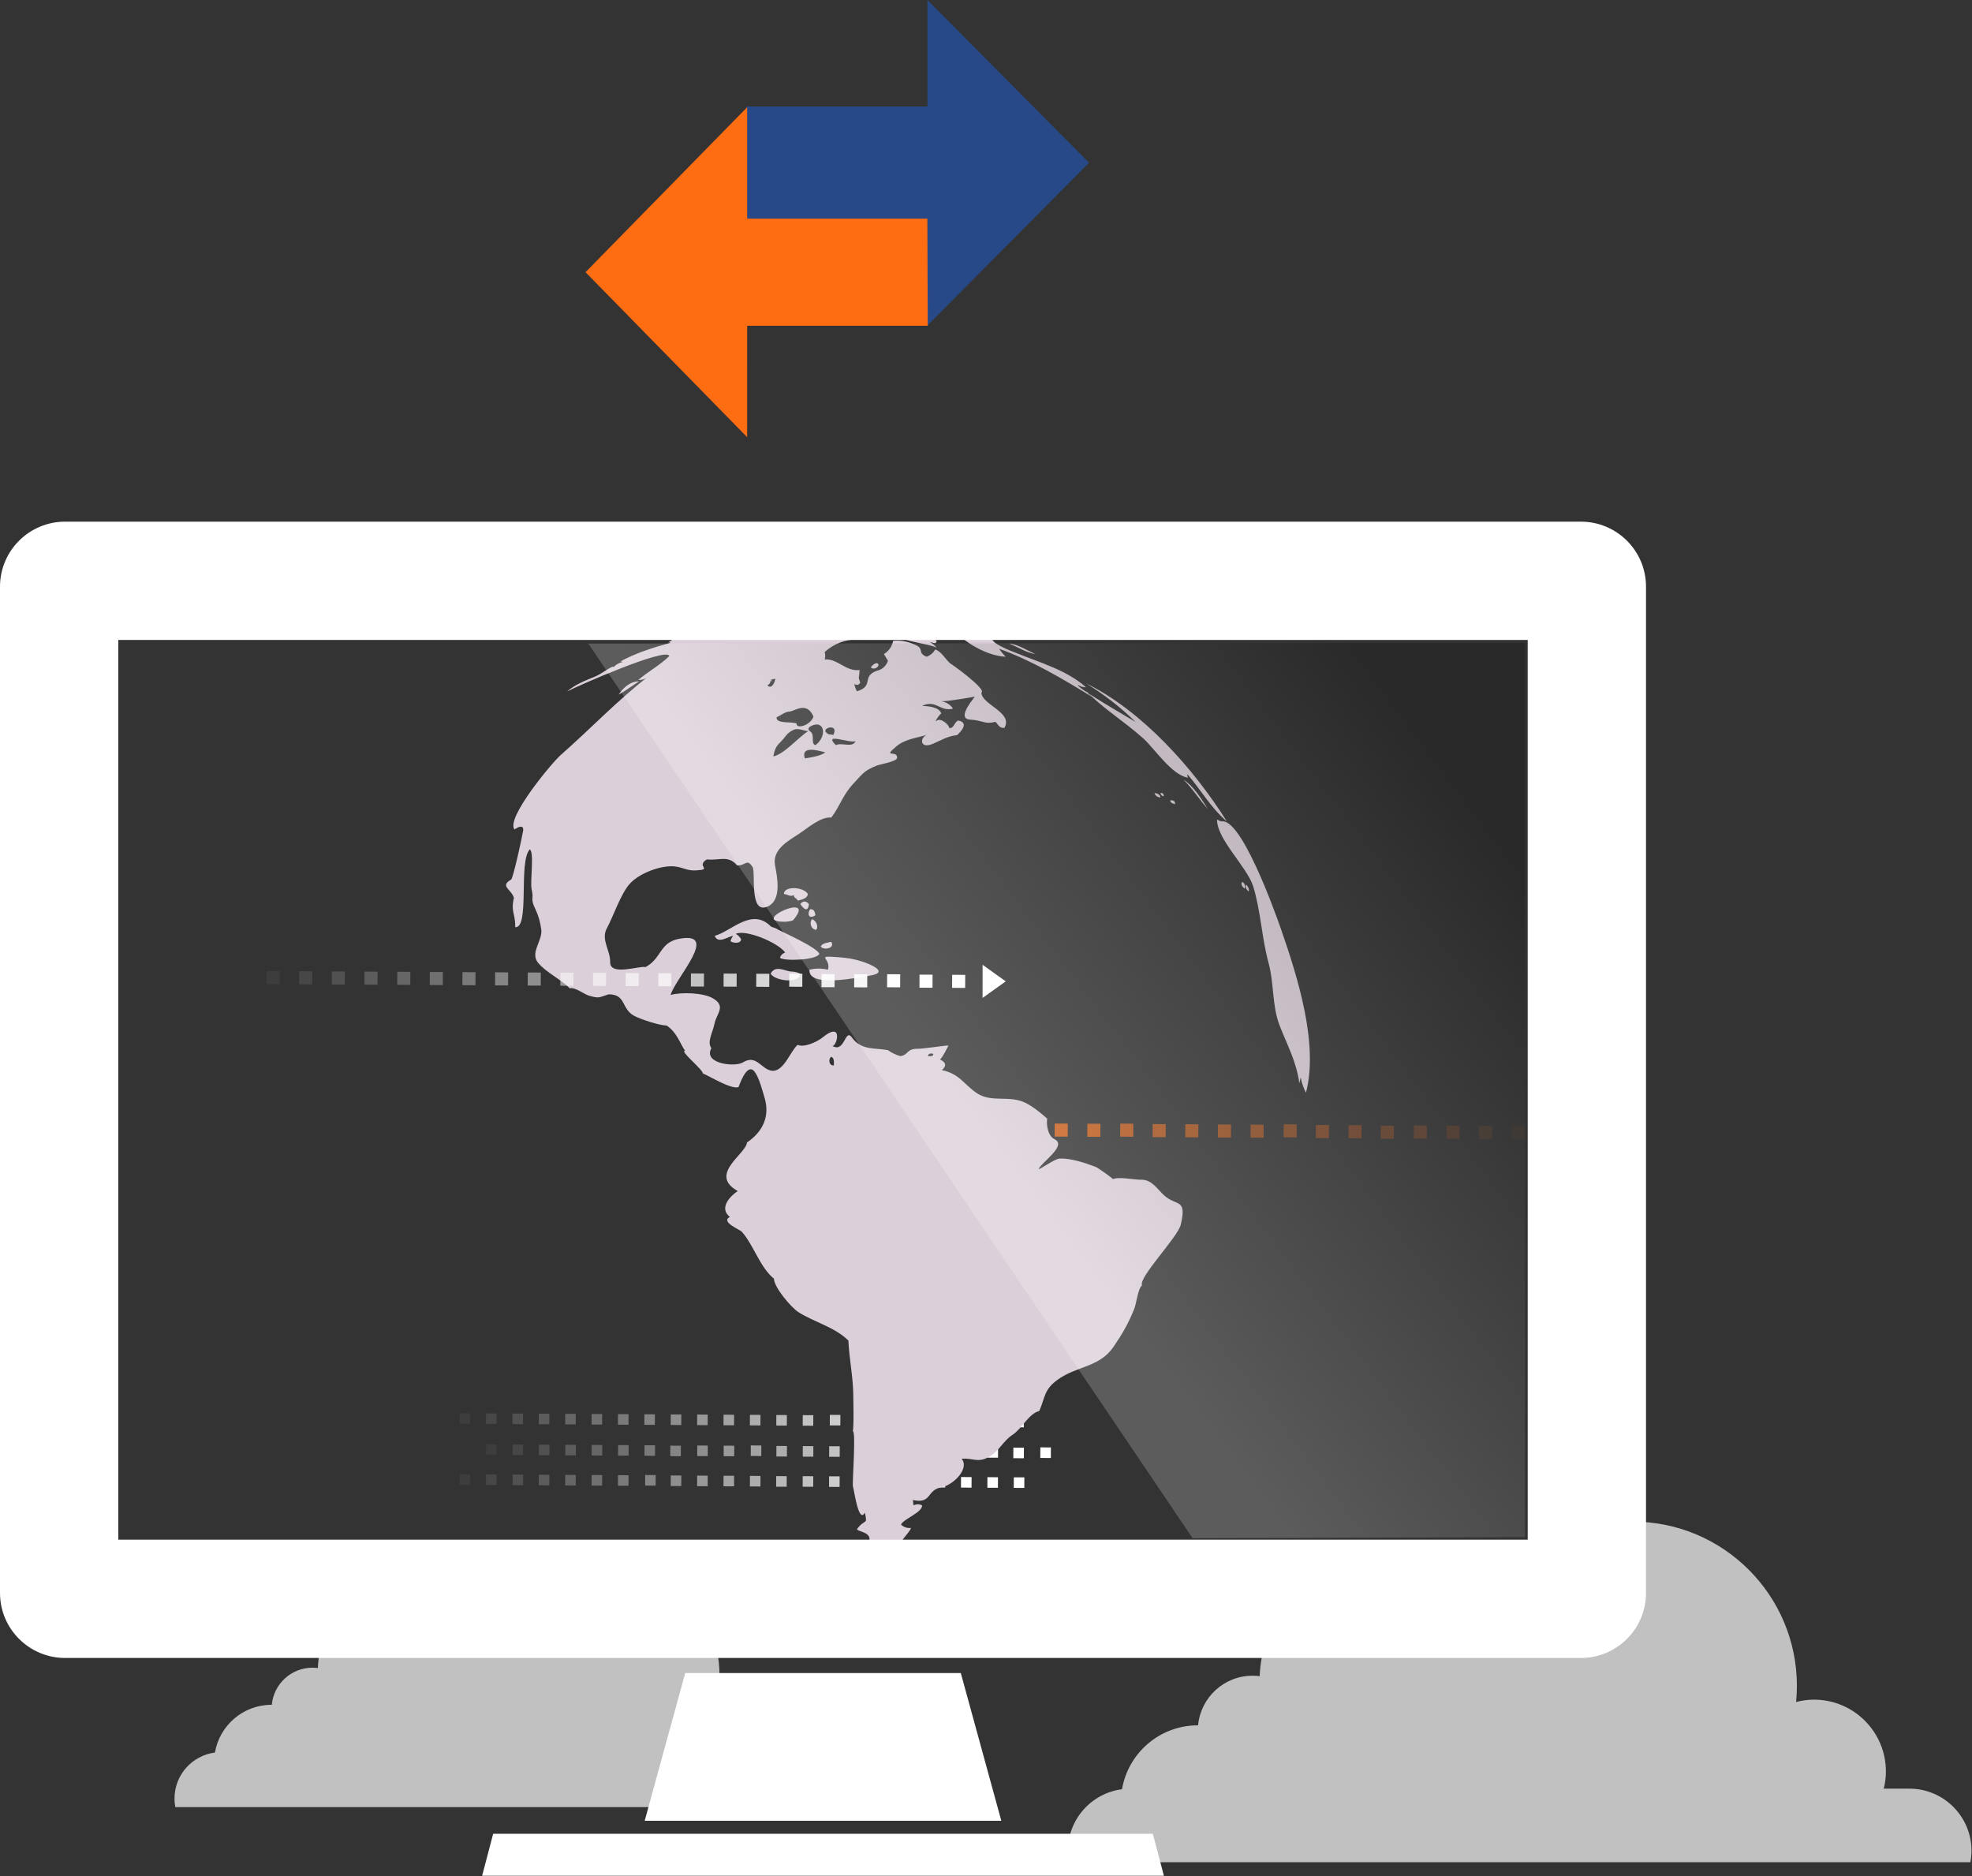 <?xml version="1.0" encoding="utf-8"?>
<!-- Generator: Adobe Illustrator 15.1.0, SVG Export Plug-In  -->
<!DOCTYPE svg PUBLIC "-//W3C//DTD SVG 1.1//EN" "http://www.w3.org/Graphics/SVG/1.1/DTD/svg11.dtd">
<svg version="1.1"
	 xmlns="http://www.w3.org/2000/svg" xmlns:xlink="http://www.w3.org/1999/xlink" xmlns:a="http://ns.adobe.com/AdobeSVGViewerExtensions/3.0/"
	 x="0px" y="0px" width="1787px" height="1700px" viewBox="0 0.002 1787 1700" enable-background="new 0 0.002 1787 1700"
	 xml:space="preserve">
<rect x="0" y="0.002" width="1787" height="1700" fill="#333333" stroke="none"/>
<defs>
</defs>
<g>
	<defs>
		<rect id="SVGID_1_" y="0.002" width="1786.54" height="1699.55"/>
	</defs>
	<clipPath id="SVGID_101_">
		<use xlink:href="#SVGID_1_"  overflow="visible"/>
	</clipPath>
	<g clip-path="url(#SVGID_101_)">
		<defs>
			<rect id="SVGID_2_" width="1786.54" height="1699.552"/>
		</defs>
		<clipPath id="SVGID_102_">
			<use xlink:href="#SVGID_2_"  overflow="visible"/>
		</clipPath>
		<path clip-path="url(#SVGID_102_)" fill="#C1C1C1" d="M968.727,1687.312c-0.627-3.366-0.991-6.816-0.991-10.368
			c0-28.624,21.374-52.197,49.003-55.765c5.653-32.876,34.226-57.903,68.715-57.903c0.072,0,0.158,0.009,0.225,0.009
			c2.35-25.239,23.541-44.974,49.408-44.974c2.173,0,4.314,0.174,6.413,0.449c2.208-60.568,51.911-109.042,113.007-109.042
			c38.588,0,72.616,19.335,93.06,48.811c24.9-47.433,74.571-79.83,131.859-79.83c82.236,0,148.908,66.662,148.908,148.901
			c0,4.904-0.271,9.743-0.722,14.521c5.188-1.334,10.603-2.111,16.221-2.111c35.997,0,65.156,29.164,65.156,65.143
			c0,5.345-0.724,10.524-1.942,15.505h23.222c31.088,0,56.271,25.199,56.271,56.287c0,3.552-0.374,7.002-0.997,10.368H968.727z"/>
		<path clip-path="url(#SVGID_102_)" fill="#C1C1C1" d="M158.864,1637.385c-0.468-2.517-0.741-5.096-0.741-7.751
			c0-21.398,15.979-39.021,36.635-41.688c4.226-24.578,25.586-43.288,51.369-43.288c0.054,0,0.118,0.007,0.169,0.007
			c1.756-18.869,17.599-33.622,36.938-33.622c1.623,0,3.224,0.13,4.794,0.336c1.65-45.28,38.807-81.518,84.482-81.518
			c28.848,0,54.287,14.454,69.57,36.489c18.616-35.46,55.748-59.68,98.577-59.68c61.478,0,111.322,49.835,111.322,111.317
			c0,3.666-0.203,7.283-0.54,10.854c3.879-0.998,7.926-1.578,12.127-1.578c26.91,0,48.709,21.803,48.709,48.699
			c0,3.996-0.54,7.868-1.452,11.592h17.36c23.241,0,42.069,18.839,42.069,42.079c0,2.655-0.28,5.234-0.746,7.751H158.864z"/>
		<g opacity="0.05" clip-path="url(#SVGID_102_)">
			<g>
				<defs>
					<rect id="SVGID_100_" x="1369.89" y="1020.256" width="11.9" height="11.907"/>
				</defs>
				<clipPath id="SVGID_103_">
					<use xlink:href="#SVGID_100_"  overflow="visible"/>
				</clipPath>
				
					<rect x="1369.923" y="1020.29" transform="matrix(-1 -0.006 0.006 -1 2745.723 2060.352)" clip-path="url(#SVGID_103_)" fill="#FF6D13" width="11.83" height="11.839"/>
			</g>
		</g>
		<g opacity="0.1" clip-path="url(#SVGID_102_)">
			<g>
				<defs>
					<rect id="SVGID_99_" x="1340.311" y="1020.096" width="11.89" height="11.906"/>
				</defs>
				<clipPath id="SVGID_104_">
					<use xlink:href="#SVGID_99_"  overflow="visible"/>
				</clipPath>
				<polygon clip-path="url(#SVGID_104_)" fill="#FF6D13" points="1340.373,1020.096 1352.197,1020.162 1352.143,1032.002 
					1340.31,1031.932 				"/>
			</g>
		</g>
		<g opacity="0.15" clip-path="url(#SVGID_102_)">
			<g>
				<defs>
					<rect id="SVGID_98_" x="1310.72" y="1019.942" width="11.891" height="11.892"/>
				</defs>
				<clipPath id="SVGID_105_">
					<use xlink:href="#SVGID_98_"  overflow="visible"/>
				</clipPath>
				<polygon clip-path="url(#SVGID_105_)" fill="#FF6D13" points="1310.785,1019.942 1322.613,1020.01 1322.556,1031.835 
					1310.72,1031.771 				"/>
			</g>
		</g>
		<g opacity="0.2" clip-path="url(#SVGID_102_)">
			<g>
				<defs>
					<rect id="SVGID_97_" x="1281.13" y="1019.78" width="11.9" height="11.894"/>
				</defs>
				<clipPath id="SVGID_106_">
					<use xlink:href="#SVGID_97_"  overflow="visible"/>
				</clipPath>
				<polygon clip-path="url(#SVGID_106_)" fill="#FF6D13" points="1281.203,1019.779 1293.032,1019.839 1292.97,1031.675 
					1281.134,1031.61 				"/>
			</g>
		</g>
		<g opacity="0.25" clip-path="url(#SVGID_102_)">
			<g>
				<defs>
					<rect id="SVGID_96_" x="1251.561" y="1019.62" width="11.89" height="11.89"/>
				</defs>
				<clipPath id="SVGID_107_">
					<use xlink:href="#SVGID_96_"  overflow="visible"/>
				</clipPath>
				
					<rect x="1251.585" y="1019.651" transform="matrix(-1 -0.005 0.005 -1 2509.567 2057.758)" clip-path="url(#SVGID_107_)" fill="#FF6D13" width="11.832" height="11.827"/>
			</g>
		</g>
		<g opacity="0.3" clip-path="url(#SVGID_102_)">
			<g>
				<defs>
					<rect id="SVGID_95_" x="1221.97" y="1019.453" width="11.9" height="11.902"/>
				</defs>
				<clipPath id="SVGID_108_">
					<use xlink:href="#SVGID_95_"  overflow="visible"/>
				</clipPath>
				<polygon clip-path="url(#SVGID_108_)" fill="#FF6D13" points="1222.029,1019.453 1233.867,1019.515 1233.802,1031.355 
					1221.968,1031.284 				"/>
			</g>
		</g>
		<g opacity="0.35" clip-path="url(#SVGID_102_)">
			<g>
				<defs>
					<rect id="SVGID_94_" x="1192.39" y="1019.291" width="11.891" height="11.895"/>
				</defs>
				<clipPath id="SVGID_109_">
					<use xlink:href="#SVGID_94_"  overflow="visible"/>
				</clipPath>
				<polygon clip-path="url(#SVGID_109_)" fill="#FF6D13" points="1192.449,1019.291 1204.283,1019.361 1204.219,1031.187 
					1192.388,1031.131 				"/>
			</g>
		</g>
		<g opacity="0.4" clip-path="url(#SVGID_102_)">
			<g>
				<defs>
					<rect id="SVGID_93_" x="1162.8" y="1019.131" width="11.9" height="11.899"/>
				</defs>
				<clipPath id="SVGID_110_">
					<use xlink:href="#SVGID_93_"  overflow="visible"/>
				</clipPath>
				
					<rect x="1162.832" y="1019.164" transform="matrix(-1 -0.006 0.006 -1 2331.727 2056.704)" clip-path="url(#SVGID_110_)" fill="#FF6D13" width="11.834" height="11.834"/>
			</g>
		</g>
		<g opacity="0.45" clip-path="url(#SVGID_102_)">
			<g>
				<defs>
					<rect id="SVGID_92_" x="1133.21" y="1018.974" width="11.9" height="11.904"/>
				</defs>
				<clipPath id="SVGID_111_">
					<use xlink:href="#SVGID_92_"  overflow="visible"/>
				</clipPath>
				<polygon clip-path="url(#SVGID_111_)" fill="#FF6D13" points="1133.279,1018.974 1145.111,1019.034 1145.053,1030.878 
					1133.214,1030.804 				"/>
			</g>
		</g>
		<g opacity="0.5" clip-path="url(#SVGID_102_)">
			<g>
				<defs>
					<rect id="SVGID_91_" x="1103.64" y="1018.813" width="11.891" height="11.893"/>
				</defs>
				<clipPath id="SVGID_112_">
					<use xlink:href="#SVGID_91_"  overflow="visible"/>
				</clipPath>
				<polygon clip-path="url(#SVGID_112_)" fill="#FF6D13" points="1103.693,1018.813 1115.529,1018.883 1115.471,1030.706 
					1103.635,1030.646 				"/>
			</g>
		</g>
		<g opacity="0.55" clip-path="url(#SVGID_102_)">
			<g>
				<defs>
					<rect id="SVGID_90_" x="1074.061" y="1018.648" width="11.89" height="11.895"/>
				</defs>
				<clipPath id="SVGID_113_">
					<use xlink:href="#SVGID_90_"  overflow="visible"/>
				</clipPath>
				<polygon clip-path="url(#SVGID_113_)" fill="#FF6D13" points="1074.117,1018.648 1085.951,1018.721 1085.882,1030.544 
					1074.057,1030.479 				"/>
			</g>
		</g>
		<g opacity="0.6" clip-path="url(#SVGID_102_)">
			<g>
				<defs>
					<rect id="SVGID_89_" x="1044.46" y="1018.494" width="11.9" height="11.893"/>
				</defs>
				<clipPath id="SVGID_114_">
					<use xlink:href="#SVGID_89_"  overflow="visible"/>
				</clipPath>
				<polygon clip-path="url(#SVGID_114_)" fill="#FF6D13" points="1044.533,1018.494 1056.364,1018.551 1056.301,1030.387 
					1044.459,1030.322 				"/>
			</g>
		</g>
		<g opacity="0.65" clip-path="url(#SVGID_102_)">
			<g>
				<defs>
					<rect id="SVGID_88_" x="1014.87" y="1018.326" width="11.91" height="11.895"/>
				</defs>
				<clipPath id="SVGID_115_">
					<use xlink:href="#SVGID_88_"  overflow="visible"/>
				</clipPath>
				
					<rect x="1014.908" y="1018.36" transform="matrix(-1 -0.006 0.006 -1 2035.722 2054.426)" clip-path="url(#SVGID_115_)" fill="#FF6D13" width="11.838" height="11.827"/>
			</g>
		</g>
		<g opacity="0.7" clip-path="url(#SVGID_102_)">
			<g>
				<defs>
					<rect id="SVGID_87_" x="985.294" y="1018.159" width="11.898" height="11.911"/>
				</defs>
				<clipPath id="SVGID_116_">
					<use xlink:href="#SVGID_87_"  overflow="visible"/>
				</clipPath>
				<polygon clip-path="url(#SVGID_116_)" fill="#FF6D13" points="985.363,1018.158 997.191,1018.23 997.131,1030.07 
					985.294,1030.004 				"/>
			</g>
		</g>
		<g opacity="0.75" clip-path="url(#SVGID_102_)">
			<g>
				<defs>
					<rect id="SVGID_86_" x="955.708" y="1018.008" width="11.903" height="11.897"/>
				</defs>
				<clipPath id="SVGID_117_">
					<use xlink:href="#SVGID_86_"  overflow="visible"/>
				</clipPath>
				<polygon clip-path="url(#SVGID_117_)" fill="#FF6D13" points="955.769,1018.008 967.611,1018.072 967.555,1029.905 
					955.707,1029.844 				"/>
			</g>
		</g>
		<g opacity="0.8" clip-path="url(#SVGID_102_)">
			<g>
				<defs>
					<rect id="SVGID_85_" x="926.128" y="1017.843" width="11.905" height="11.902"/>
				</defs>
				<clipPath id="SVGID_118_">
					<use xlink:href="#SVGID_85_"  overflow="visible"/>
				</clipPath>
				<polygon clip-path="url(#SVGID_118_)" fill="#FF6D13" points="926.195,1017.843 938.033,1017.909 937.958,1029.745 
					926.128,1029.676 				"/>
			</g>
		</g>
		<g opacity="0.85" clip-path="url(#SVGID_102_)">
			<g>
				<defs>
					<rect id="SVGID_84_" x="896.535" y="1017.682" width="11.906" height="11.898"/>
				</defs>
				<clipPath id="SVGID_119_">
					<use xlink:href="#SVGID_84_"  overflow="visible"/>
				</clipPath>
				<polygon clip-path="url(#SVGID_119_)" fill="#FF6D13" points="896.6,1017.682 908.441,1017.746 908.375,1029.58 
					896.535,1029.51 				"/>
			</g>
		</g>
		<g opacity="0.9" clip-path="url(#SVGID_102_)">
			<g>
				<defs>
					<rect id="SVGID_83_" x="866.967" y="1017.53" width="11.893" height="11.889"/>
				</defs>
				<clipPath id="SVGID_120_">
					<use xlink:href="#SVGID_83_"  overflow="visible"/>
				</clipPath>
				<polygon clip-path="url(#SVGID_120_)" fill="#FF6D13" points="867.03,1017.529 878.86,1017.585 878.793,1029.419 
					866.968,1029.354 				"/>
			</g>
		</g>
		<g opacity="0.95" clip-path="url(#SVGID_102_)">
			<g>
				<defs>
					<rect id="SVGID_82_" x="837.375" y="1017.361" width="11.899" height="11.893"/>
				</defs>
				<clipPath id="SVGID_121_">
					<use xlink:href="#SVGID_82_"  overflow="visible"/>
				</clipPath>
				<polygon clip-path="url(#SVGID_121_)" fill="#FF6D13" points="837.435,1017.361 849.274,1017.428 849.21,1029.254 
					837.374,1029.188 				"/>
			</g>
		</g>
		
			<rect x="807.819" y="1017.23" transform="matrix(-1 -0.005 0.005 -1 1621.978 2050.641)" clip-path="url(#SVGID_102_)" fill="#FF6D13" width="11.839" height="11.833"/>
		<polygon clip-path="url(#SVGID_102_)" fill="#FF6D13" points="778.272,1017.033 790.108,1017.105 790.04,1028.936 
			778.21,1028.879 		"/>
		<polygon clip-path="url(#SVGID_102_)" fill="#FF6D13" points="748.685,1016.88 760.525,1016.938 760.459,1028.775 
			748.616,1028.715 		"/>
		<polygon clip-path="url(#SVGID_102_)" fill="#FF6D13" points="711.918,1022.83 732.903,1007.828 732.873,1037.817 		"/>
		<g opacity="0.05" clip-path="url(#SVGID_102_)">
			<g>
				<defs>
					<rect id="SVGID_81_" x="416.501" y="1335.823" width="9.61" height="9.62"/>
				</defs>
				<clipPath id="SVGID_122_">
					<use xlink:href="#SVGID_81_"  overflow="visible"/>
				</clipPath>
				<polygon clip-path="url(#SVGID_122_)" fill="#FFFFFF" points="426.064,1345.443 416.501,1345.39 416.554,1335.822 
					426.111,1335.875 				"/>
			</g>
		</g>
		<g opacity="0.1" clip-path="url(#SVGID_102_)">
			<g>
				<defs>
					<rect id="SVGID_80_" x="440.413" y="1335.957" width="9.607" height="9.616"/>
				</defs>
				<clipPath id="SVGID_123_">
					<use xlink:href="#SVGID_80_"  overflow="visible"/>
				</clipPath>
				<polygon clip-path="url(#SVGID_123_)" fill="#FFFFFF" points="449.973,1345.572 440.412,1345.516 440.467,1335.957 
					450.02,1336.01 				"/>
			</g>
		</g>
		<g opacity="0.15" clip-path="url(#SVGID_102_)">
			<g>
				<defs>
					<rect id="SVGID_79_" x="464.321" y="1336.087" width="9.62" height="9.616"/>
				</defs>
				<clipPath id="SVGID_124_">
					<use xlink:href="#SVGID_79_"  overflow="visible"/>
				</clipPath>
				
					<rect x="464.347" y="1336.111" transform="matrix(1 0.005 -0.005 1 6.851 -2.377)" clip-path="url(#SVGID_124_)" fill="#FFFFFF" width="9.566" height="9.568"/>
			</g>
		</g>
		<g opacity="0.2" clip-path="url(#SVGID_102_)">
			<g>
				<defs>
					<rect id="SVGID_78_" x="488.231" y="1336.218" width="9.62" height="9.616"/>
				</defs>
				<clipPath id="SVGID_125_">
					<use xlink:href="#SVGID_78_"  overflow="visible"/>
				</clipPath>
				<polygon clip-path="url(#SVGID_125_)" fill="#FFFFFF" points="497.796,1345.834 488.231,1345.785 488.284,1336.218 
					497.852,1336.275 				"/>
			</g>
		</g>
		<g opacity="0.25" clip-path="url(#SVGID_102_)">
			<g>
				<defs>
					<rect id="SVGID_77_" x="512.145" y="1336.343" width="9.615" height="9.621"/>
				</defs>
				<clipPath id="SVGID_126_">
					<use xlink:href="#SVGID_77_"  overflow="visible"/>
				</clipPath>
				<polygon clip-path="url(#SVGID_126_)" fill="#FFFFFF" points="521.706,1345.964 512.145,1345.916 512.197,1336.343 
					521.76,1336.401 				"/>
			</g>
		</g>
		<g opacity="0.3" clip-path="url(#SVGID_102_)">
			<g>
				<defs>
					<rect id="SVGID_76_" x="536.053" y="1336.479" width="9.62" height="9.615"/>
				</defs>
				<clipPath id="SVGID_127_">
					<use xlink:href="#SVGID_76_"  overflow="visible"/>
				</clipPath>
				<polygon clip-path="url(#SVGID_127_)" fill="#FFFFFF" points="545.623,1346.094 536.053,1346.041 536.108,1336.479 
					545.673,1336.531 				"/>
			</g>
		</g>
		<g opacity="0.35" clip-path="url(#SVGID_102_)">
			<g>
				<defs>
					<rect id="SVGID_75_" x="559.973" y="1336.612" width="9.61" height="9.617"/>
				</defs>
				<clipPath id="SVGID_128_">
					<use xlink:href="#SVGID_75_"  overflow="visible"/>
				</clipPath>
				<polygon clip-path="url(#SVGID_128_)" fill="#FFFFFF" points="569.531,1346.229 559.972,1346.171 560.02,1336.612 
					569.583,1336.667 				"/>
			</g>
		</g>
		<g opacity="0.4" clip-path="url(#SVGID_102_)">
			<g>
				<defs>
					<rect id="SVGID_74_" x="583.882" y="1336.737" width="9.613" height="9.622"/>
				</defs>
				<clipPath id="SVGID_129_">
					<use xlink:href="#SVGID_74_"  overflow="visible"/>
				</clipPath>
				
					<rect x="583.908" y="1336.765" transform="matrix(1 0.005 -0.005 1 7.411 -3.228)" clip-path="url(#SVGID_129_)" fill="#FFFFFF" width="9.557" height="9.569"/>
			</g>
		</g>
		<g opacity="0.45" clip-path="url(#SVGID_102_)">
			<g>
				<defs>
					<rect id="SVGID_73_" x="607.791" y="1336.874" width="9.616" height="9.61"/>
				</defs>
				<clipPath id="SVGID_130_">
					<use xlink:href="#SVGID_73_"  overflow="visible"/>
				</clipPath>
				<polygon clip-path="url(#SVGID_130_)" fill="#FFFFFF" points="617.353,1346.484 607.791,1346.437 607.843,1336.874 
					617.407,1336.917 				"/>
			</g>
		</g>
		<g opacity="0.5" clip-path="url(#SVGID_102_)">
			<g>
				<defs>
					<rect id="SVGID_72_" x="631.703" y="1336.998" width="9.62" height="9.616"/>
				</defs>
				<clipPath id="SVGID_131_">
					<use xlink:href="#SVGID_72_"  overflow="visible"/>
				</clipPath>
				<polygon clip-path="url(#SVGID_131_)" fill="#FFFFFF" points="641.276,1346.614 631.702,1346.563 631.757,1336.998 
					641.323,1337.052 				"/>
			</g>
		</g>
		<g opacity="0.55" clip-path="url(#SVGID_102_)">
			<g>
				<defs>
					<rect id="SVGID_71_" x="655.615" y="1337.134" width="9.621" height="9.611"/>
				</defs>
				<clipPath id="SVGID_132_">
					<use xlink:href="#SVGID_71_"  overflow="visible"/>
				</clipPath>
				<polygon clip-path="url(#SVGID_132_)" fill="#FFFFFF" points="665.182,1346.745 655.615,1346.691 655.667,1337.134 
					665.235,1337.177 				"/>
			</g>
		</g>
		<g opacity="0.6" clip-path="url(#SVGID_102_)">
			<g>
				<defs>
					<rect id="SVGID_70_" x="679.523" y="1337.259" width="9.625" height="9.617"/>
				</defs>
				<clipPath id="SVGID_133_">
					<use xlink:href="#SVGID_70_"  overflow="visible"/>
				</clipPath>
				<polygon clip-path="url(#SVGID_133_)" fill="#FFFFFF" points="689.095,1346.876 679.523,1346.822 679.585,1337.259 
					689.147,1337.313 				"/>
			</g>
		</g>
		<g opacity="0.65" clip-path="url(#SVGID_102_)">
			<g>
				<defs>
					<rect id="SVGID_69_" x="703.443" y="1337.394" width="9.611" height="9.611"/>
				</defs>
				<clipPath id="SVGID_134_">
					<use xlink:href="#SVGID_69_"  overflow="visible"/>
				</clipPath>
				
					<rect x="703.469" y="1337.417" transform="matrix(1 0.005 -0.005 1 6.588 -3.455)" clip-path="url(#SVGID_134_)" fill="#FFFFFF" width="9.563" height="9.565"/>
			</g>
		</g>
		<g opacity="0.7" clip-path="url(#SVGID_102_)">
			<g>
				<defs>
					<rect id="SVGID_68_" x="727.352" y="1337.524" width="9.619" height="9.611"/>
				</defs>
				<clipPath id="SVGID_135_">
					<use xlink:href="#SVGID_68_"  overflow="visible"/>
				</clipPath>
				<polygon clip-path="url(#SVGID_135_)" fill="#FFFFFF" points="736.924,1347.136 727.352,1347.083 727.409,1337.524 
					736.971,1337.577 				"/>
			</g>
		</g>
		<g opacity="0.75" clip-path="url(#SVGID_102_)">
			<g>
				<defs>
					<rect id="SVGID_67_" x="751.265" y="1337.649" width="9.619" height="9.611"/>
				</defs>
				<clipPath id="SVGID_136_">
					<use xlink:href="#SVGID_67_"  overflow="visible"/>
				</clipPath>
				<polygon clip-path="url(#SVGID_136_)" fill="#FFFFFF" points="760.83,1347.261 751.266,1347.218 751.315,1337.649 
					760.885,1337.703 				"/>
			</g>
		</g>
		<g opacity="0.8" clip-path="url(#SVGID_102_)">
			<g>
				<defs>
					<rect id="SVGID_66_" x="775.181" y="1337.775" width="9.613" height="9.62"/>
				</defs>
				<clipPath id="SVGID_137_">
					<use xlink:href="#SVGID_66_"  overflow="visible"/>
				</clipPath>
				<polygon clip-path="url(#SVGID_137_)" fill="#FFFFFF" points="784.742,1347.396 775.181,1347.343 775.229,1337.775 
					784.795,1337.838 				"/>
			</g>
		</g>
		<g opacity="0.85" clip-path="url(#SVGID_102_)">
			<g>
				<defs>
					<rect id="SVGID_65_" x="799.084" y="1337.91" width="9.622" height="9.616"/>
				</defs>
				<clipPath id="SVGID_138_">
					<use xlink:href="#SVGID_65_"  overflow="visible"/>
				</clipPath>
				<polygon clip-path="url(#SVGID_138_)" fill="#FFFFFF" points="808.654,1347.526 799.085,1347.469 799.138,1337.91 
					808.706,1337.968 				"/>
			</g>
		</g>
		<g opacity="0.9" clip-path="url(#SVGID_102_)">
			<g>
				<defs>
					<rect id="SVGID_64_" x="823.003" y="1338.045" width="9.616" height="9.616"/>
				</defs>
				<clipPath id="SVGID_139_">
					<use xlink:href="#SVGID_64_"  overflow="visible"/>
				</clipPath>
				<polygon clip-path="url(#SVGID_139_)" fill="#FFFFFF" points="832.559,1347.661 823.002,1347.604 823.056,1338.045 
					832.619,1338.094 				"/>
			</g>
		</g>
		<g opacity="0.95" clip-path="url(#SVGID_102_)">
			<g>
				<defs>
					<rect id="SVGID_63_" x="846.911" y="1338.171" width="9.614" height="9.616"/>
				</defs>
				<clipPath id="SVGID_140_">
					<use xlink:href="#SVGID_63_"  overflow="visible"/>
				</clipPath>
				<polygon clip-path="url(#SVGID_140_)" fill="#FFFFFF" points="856.471,1347.787 846.91,1347.738 846.969,1338.171 
					856.525,1338.228 				"/>
			</g>
		</g>
		<polygon clip-path="url(#SVGID_102_)" fill="#FFFFFF" points="880.391,1347.922 870.822,1347.864 870.873,1338.301 
			880.437,1338.354 		"/>
		<polygon clip-path="url(#SVGID_102_)" fill="#FFFFFF" points="904.307,1348.047 894.739,1347.999 894.79,1338.436 
			904.348,1338.484 		"/>
		<polygon clip-path="url(#SVGID_102_)" fill="#FFFFFF" points="928.215,1348.183 918.651,1348.129 918.699,1338.566 
			928.27,1338.609 		"/>
		<g opacity="0.05" clip-path="url(#SVGID_102_)">
			<g>
				<defs>
					<rect id="SVGID_62_" x="416.501" y="1280.518" width="9.612" height="9.621"/>
				</defs>
				<clipPath id="SVGID_141_">
					<use xlink:href="#SVGID_62_"  overflow="visible"/>
				</clipPath>
				<polygon clip-path="url(#SVGID_141_)" fill="#FFFFFF" points="426.066,1290.139 416.501,1290.076 416.554,1280.518 
					426.113,1280.57 				"/>
			</g>
		</g>
		<g opacity="0.1" clip-path="url(#SVGID_102_)">
			<g>
				<defs>
					<rect id="SVGID_61_" x="440.408" y="1280.647" width="9.612" height="9.616"/>
				</defs>
				<clipPath id="SVGID_142_">
					<use xlink:href="#SVGID_61_"  overflow="visible"/>
				</clipPath>
				<polygon clip-path="url(#SVGID_142_)" fill="#FFFFFF" points="449.976,1290.264 440.408,1290.211 440.464,1280.647 
					450.02,1280.701 				"/>
			</g>
		</g>
		<g opacity="0.15" clip-path="url(#SVGID_102_)">
			<g>
				<defs>
					<rect id="SVGID_60_" x="464.319" y="1280.784" width="9.622" height="9.614"/>
				</defs>
				<clipPath id="SVGID_143_">
					<use xlink:href="#SVGID_60_"  overflow="visible"/>
				</clipPath>
				
					<rect x="464.346" y="1280.812" transform="matrix(1 0.006 -0.006 1 7.754 -2.803)" clip-path="url(#SVGID_143_)" fill="#FFFFFF" width="9.563" height="9.558"/>
			</g>
		</g>
		<g opacity="0.2" clip-path="url(#SVGID_102_)">
			<g>
				<defs>
					<rect id="SVGID_59_" x="488.231" y="1280.907" width="9.62" height="9.622"/>
				</defs>
				<clipPath id="SVGID_144_">
					<use xlink:href="#SVGID_59_"  overflow="visible"/>
				</clipPath>
				<polygon clip-path="url(#SVGID_144_)" fill="#FFFFFF" points="497.796,1290.529 488.231,1290.476 488.284,1280.907 
					497.852,1280.967 				"/>
			</g>
		</g>
		<g opacity="0.25" clip-path="url(#SVGID_102_)">
			<g>
				<defs>
					<rect id="SVGID_58_" x="512.145" y="1281.038" width="9.615" height="9.611"/>
				</defs>
				<clipPath id="SVGID_145_">
					<use xlink:href="#SVGID_58_"  overflow="visible"/>
				</clipPath>
				<polygon clip-path="url(#SVGID_145_)" fill="#FFFFFF" points="521.712,1290.649 512.145,1290.602 512.197,1281.038 
					521.76,1281.092 				"/>
			</g>
		</g>
		<g opacity="0.3" clip-path="url(#SVGID_102_)">
			<g>
				<defs>
					<rect id="SVGID_57_" x="536.055" y="1281.169" width="9.618" height="9.616"/>
				</defs>
				<clipPath id="SVGID_146_">
					<use xlink:href="#SVGID_57_"  overflow="visible"/>
				</clipPath>
				<polygon clip-path="url(#SVGID_146_)" fill="#FFFFFF" points="545.618,1290.785 536.055,1290.727 536.108,1281.169 
					545.673,1281.222 				"/>
			</g>
		</g>
		<g opacity="0.35" clip-path="url(#SVGID_102_)">
			<g>
				<defs>
					<rect id="SVGID_56_" x="559.973" y="1281.303" width="9.615" height="9.611"/>
				</defs>
				<clipPath id="SVGID_147_">
					<use xlink:href="#SVGID_56_"  overflow="visible"/>
				</clipPath>
				<polygon clip-path="url(#SVGID_147_)" fill="#FFFFFF" points="569.529,1290.914 559.972,1290.866 560.021,1281.303 
					569.588,1281.347 				"/>
			</g>
		</g>
		<g opacity="0.4" clip-path="url(#SVGID_102_)">
			<g>
				<defs>
					<rect id="SVGID_55_" x="583.882" y="1281.429" width="9.613" height="9.611"/>
				</defs>
				<clipPath id="SVGID_148_">
					<use xlink:href="#SVGID_55_"  overflow="visible"/>
				</clipPath>
				<polygon clip-path="url(#SVGID_148_)" fill="#FFFFFF" points="593.442,1291.04 583.882,1290.996 583.934,1281.429 
					593.495,1281.482 				"/>
			</g>
		</g>
		<g opacity="0.45" clip-path="url(#SVGID_102_)">
			<g>
				<defs>
					<rect id="SVGID_54_" x="607.791" y="1281.564" width="9.616" height="9.606"/>
				</defs>
				<clipPath id="SVGID_149_">
					<use xlink:href="#SVGID_54_"  overflow="visible"/>
				</clipPath>
				<polygon clip-path="url(#SVGID_149_)" fill="#FFFFFF" points="617.358,1291.171 607.791,1291.127 607.843,1281.565 
					617.407,1281.617 				"/>
			</g>
		</g>
		<g opacity="0.5" clip-path="url(#SVGID_102_)">
			<g>
				<defs>
					<rect id="SVGID_53_" x="631.703" y="1281.694" width="9.616" height="9.61"/>
				</defs>
				<clipPath id="SVGID_150_">
					<use xlink:href="#SVGID_53_"  overflow="visible"/>
				</clipPath>
				<polygon clip-path="url(#SVGID_150_)" fill="#FFFFFF" points="641.276,1291.305 631.702,1291.253 631.755,1281.694 
					641.318,1281.742 				"/>
			</g>
		</g>
		<g opacity="0.55" clip-path="url(#SVGID_102_)">
			<g>
				<defs>
					<rect id="SVGID_52_" x="655.615" y="1281.819" width="9.621" height="9.621"/>
				</defs>
				<clipPath id="SVGID_151_">
					<use xlink:href="#SVGID_52_"  overflow="visible"/>
				</clipPath>
				<polygon clip-path="url(#SVGID_151_)" fill="#FFFFFF" points="665.182,1291.44 655.615,1291.379 655.667,1281.819 
					665.235,1281.872 				"/>
			</g>
		</g>
		<g opacity="0.6" clip-path="url(#SVGID_102_)">
			<g>
				<defs>
					<rect id="SVGID_51_" x="679.523" y="1281.949" width="9.629" height="9.617"/>
				</defs>
				<clipPath id="SVGID_152_">
					<use xlink:href="#SVGID_51_"  overflow="visible"/>
				</clipPath>
				<polygon clip-path="url(#SVGID_152_)" fill="#FFFFFF" points="689.095,1291.566 679.523,1291.513 679.585,1281.949 
					689.152,1282.004 				"/>
			</g>
		</g>
		<g opacity="0.65" clip-path="url(#SVGID_102_)">
			<g>
				<defs>
					<rect id="SVGID_50_" x="703.438" y="1282.085" width="9.62" height="9.611"/>
				</defs>
				<clipPath id="SVGID_153_">
					<use xlink:href="#SVGID_50_"  overflow="visible"/>
				</clipPath>
				
					<rect x="703.466" y="1282.109" transform="matrix(1 0.005 -0.005 1 6.445 -3.526)" clip-path="url(#SVGID_153_)" fill="#FFFFFF" width="9.568" height="9.564"/>
			</g>
		</g>
		<g opacity="0.7" clip-path="url(#SVGID_102_)">
			<g>
				<defs>
					<rect id="SVGID_49_" x="727.35" y="1282.211" width="9.621" height="9.615"/>
				</defs>
				<clipPath id="SVGID_154_">
					<use xlink:href="#SVGID_49_"  overflow="visible"/>
				</clipPath>
				
					<rect x="727.379" y="1282.24" transform="matrix(1 0.006 -0.006 1 7.765 -4.387)" clip-path="url(#SVGID_154_)" fill="#FFFFFF" width="9.566" height="9.558"/>
			</g>
		</g>
		<g opacity="0.75" clip-path="url(#SVGID_102_)">
			<g>
				<defs>
					<rect id="SVGID_48_" x="751.265" y="1282.345" width="9.613" height="9.611"/>
				</defs>
				<clipPath id="SVGID_155_">
					<use xlink:href="#SVGID_48_"  overflow="visible"/>
				</clipPath>
				
					<rect x="751.29" y="1282.371" transform="matrix(1 0.005 -0.005 1 7.109 -4.149)" clip-path="url(#SVGID_155_)" fill="#FFFFFF" width="9.564" height="9.559"/>
			</g>
		</g>
		<g opacity="0.8" clip-path="url(#SVGID_102_)">
			<g>
				<defs>
					<rect id="SVGID_47_" x="775.175" y="1282.471" width="9.619" height="9.621"/>
				</defs>
				<clipPath id="SVGID_156_">
					<use xlink:href="#SVGID_47_"  overflow="visible"/>
				</clipPath>
				
					<rect x="775.203" y="1282.497" transform="matrix(1 0.006 -0.006 1 7.24 -4.359)" clip-path="url(#SVGID_156_)" fill="#FFFFFF" width="9.566" height="9.568"/>
			</g>
		</g>
		<g opacity="0.85" clip-path="url(#SVGID_102_)">
			<g>
				<defs>
					<rect id="SVGID_46_" x="799.084" y="1282.601" width="9.622" height="9.616"/>
				</defs>
				<clipPath id="SVGID_157_">
					<use xlink:href="#SVGID_46_"  overflow="visible"/>
				</clipPath>
				
					<rect x="799.111" y="1282.627" transform="matrix(1 0.005 -0.005 1 7.107 -4.411)" clip-path="url(#SVGID_157_)" fill="#FFFFFF" width="9.569" height="9.564"/>
			</g>
		</g>
		<g opacity="0.9" clip-path="url(#SVGID_102_)">
			<g>
				<defs>
					<rect id="SVGID_45_" x="823.003" y="1282.73" width="9.616" height="9.616"/>
				</defs>
				<clipPath id="SVGID_158_">
					<use xlink:href="#SVGID_45_"  overflow="visible"/>
				</clipPath>
				<polygon clip-path="url(#SVGID_158_)" fill="#FFFFFF" points="832.559,1292.347 823.002,1292.294 823.056,1282.73 
					832.619,1282.784 				"/>
			</g>
		</g>
		<g opacity="0.95" clip-path="url(#SVGID_102_)">
			<g>
				<defs>
					<rect id="SVGID_44_" x="846.911" y="1282.871" width="9.614" height="9.606"/>
				</defs>
				<clipPath id="SVGID_159_">
					<use xlink:href="#SVGID_44_"  overflow="visible"/>
				</clipPath>
				<polygon clip-path="url(#SVGID_159_)" fill="#FFFFFF" points="856.471,1292.478 846.91,1292.429 846.969,1282.872 
					856.525,1282.909 				"/>
			</g>
		</g>
		<polygon clip-path="url(#SVGID_102_)" fill="#FFFFFF" points="880.396,1292.607 870.822,1292.56 870.878,1282.996 
			880.437,1283.049 		"/>
		<polygon clip-path="url(#SVGID_102_)" fill="#FFFFFF" points="904.307,1292.737 894.739,1292.685 894.79,1283.122 
			904.348,1283.175 		"/>
		
			<rect x="918.673" y="1283.284" transform="matrix(1 0.006 -0.006 1 7.245 -5.163)" clip-path="url(#SVGID_102_)" fill="#FFFFFF" width="9.569" height="9.558"/>
		<g opacity="0.05" clip-path="url(#SVGID_102_)">
			<g>
				<defs>
					<rect id="SVGID_43_" x="440.503" y="1308.695" width="9.616" height="9.621"/>
				</defs>
				<clipPath id="SVGID_160_">
					<use xlink:href="#SVGID_43_"  overflow="visible"/>
				</clipPath>
				<polygon clip-path="url(#SVGID_160_)" fill="#FFFFFF" points="450.067,1318.316 440.503,1318.258 440.557,1308.695 
					450.119,1308.743 				"/>
			</g>
		</g>
		<g opacity="0.1" clip-path="url(#SVGID_102_)">
			<g>
				<defs>
					<rect id="SVGID_42_" x="464.41" y="1308.825" width="9.622" height="9.611"/>
				</defs>
				<clipPath id="SVGID_161_">
					<use xlink:href="#SVGID_42_"  overflow="visible"/>
				</clipPath>
				<polygon clip-path="url(#SVGID_161_)" fill="#FFFFFF" points="473.978,1318.437 464.41,1318.389 464.466,1308.825 
					474.032,1308.879 				"/>
			</g>
		</g>
		<g opacity="0.15" clip-path="url(#SVGID_102_)">
			<g>
				<defs>
					<rect id="SVGID_41_" x="488.322" y="1308.961" width="9.621" height="9.612"/>
				</defs>
				<clipPath id="SVGID_162_">
					<use xlink:href="#SVGID_41_"  overflow="visible"/>
				</clipPath>
				<polygon clip-path="url(#SVGID_162_)" fill="#FFFFFF" points="497.884,1318.572 488.321,1318.519 488.376,1308.961 
					497.943,1309.014 				"/>
			</g>
		</g>
		<g opacity="0.2" clip-path="url(#SVGID_102_)">
			<g>
				<defs>
					<rect id="SVGID_40_" x="512.239" y="1309.087" width="9.615" height="9.611"/>
				</defs>
				<clipPath id="SVGID_163_">
					<use xlink:href="#SVGID_40_"  overflow="visible"/>
				</clipPath>
				<polygon clip-path="url(#SVGID_163_)" fill="#FFFFFF" points="521.804,1318.697 512.239,1318.653 512.292,1309.087 
					521.853,1309.139 				"/>
			</g>
		</g>
		<g opacity="0.25" clip-path="url(#SVGID_102_)">
			<g>
				<defs>
					<rect id="SVGID_39_" x="536.15" y="1309.216" width="9.611" height="9.611"/>
				</defs>
				<clipPath id="SVGID_164_">
					<use xlink:href="#SVGID_39_"  overflow="visible"/>
				</clipPath>
				<polygon clip-path="url(#SVGID_164_)" fill="#FFFFFF" points="545.718,1318.827 536.15,1318.784 536.199,1309.216 
					545.761,1309.265 				"/>
			</g>
		</g>
		<g opacity="0.3" clip-path="url(#SVGID_102_)">
			<g>
				<defs>
					<rect id="SVGID_38_" x="560.061" y="1309.342" width="9.62" height="9.626"/>
				</defs>
				<clipPath id="SVGID_165_">
					<use xlink:href="#SVGID_38_"  overflow="visible"/>
				</clipPath>
				<polygon clip-path="url(#SVGID_165_)" fill="#FFFFFF" points="569.626,1318.968 560.061,1318.909 560.116,1309.342 
					569.681,1309.395 				"/>
			</g>
		</g>
		<g opacity="0.35" clip-path="url(#SVGID_102_)">
			<g>
				<defs>
					<rect id="SVGID_37_" x="583.969" y="1309.477" width="9.621" height="9.621"/>
				</defs>
				<clipPath id="SVGID_166_">
					<use xlink:href="#SVGID_37_"  overflow="visible"/>
				</clipPath>
				
					<rect x="583.996" y="1309.505" transform="matrix(1 0.006 -0.006 1 7.925 -3.522)" clip-path="url(#SVGID_166_)" fill="#FFFFFF" width="9.568" height="9.564"/>
			</g>
		</g>
		<g opacity="0.4" clip-path="url(#SVGID_102_)">
			<g>
				<defs>
					<rect id="SVGID_36_" x="607.88" y="1309.606" width="9.623" height="9.616"/>
				</defs>
				<clipPath id="SVGID_167_">
					<use xlink:href="#SVGID_36_"  overflow="visible"/>
				</clipPath>
				
					<rect x="607.908" y="1309.633" transform="matrix(1 0.006 -0.006 1 7.388 -3.419)" clip-path="url(#SVGID_167_)" fill="#FFFFFF" width="9.568" height="9.563"/>
			</g>
		</g>
		<g opacity="0.45" clip-path="url(#SVGID_102_)">
			<g>
				<defs>
					<rect id="SVGID_35_" x="631.795" y="1309.737" width="9.616" height="9.616"/>
				</defs>
				<clipPath id="SVGID_168_">
					<use xlink:href="#SVGID_35_"  overflow="visible"/>
				</clipPath>
				<polygon clip-path="url(#SVGID_168_)" fill="#FFFFFF" points="641.361,1319.354 631.796,1319.3 631.846,1309.737 
					641.411,1309.791 				"/>
			</g>
		</g>
		<g opacity="0.5" clip-path="url(#SVGID_102_)">
			<g>
				<defs>
					<rect id="SVGID_34_" x="655.71" y="1309.867" width="9.616" height="9.616"/>
				</defs>
				<clipPath id="SVGID_169_">
					<use xlink:href="#SVGID_34_"  overflow="visible"/>
				</clipPath>
				
					<rect x="655.737" y="1309.896" transform="matrix(1 0.006 -0.006 1 7.935 -3.957)" clip-path="url(#SVGID_169_)" fill="#FFFFFF" width="9.56" height="9.559"/>
			</g>
		</g>
		<g opacity="0.55" clip-path="url(#SVGID_102_)">
			<g>
				<defs>
					<rect id="SVGID_33_" x="679.62" y="1310.002" width="9.613" height="9.61"/>
				</defs>
				<clipPath id="SVGID_170_">
					<use xlink:href="#SVGID_33_"  overflow="visible"/>
				</clipPath>
				
					<rect x="679.646" y="1310.028" transform="matrix(1 0.005 -0.005 1 7.264 -3.756)" clip-path="url(#SVGID_170_)" fill="#FFFFFF" width="9.559" height="9.559"/>
			</g>
		</g>
		<g opacity="0.6" clip-path="url(#SVGID_102_)">
			<g>
				<defs>
					<rect id="SVGID_32_" x="703.534" y="1310.127" width="9.616" height="9.622"/>
				</defs>
				<clipPath id="SVGID_171_">
					<use xlink:href="#SVGID_32_"  overflow="visible"/>
				</clipPath>
				<polygon clip-path="url(#SVGID_171_)" fill="#FFFFFF" points="713.098,1319.749 703.534,1319.695 703.58,1310.127 
					713.15,1310.181 				"/>
			</g>
		</g>
		<g opacity="0.65" clip-path="url(#SVGID_102_)">
			<g>
				<defs>
					<rect id="SVGID_31_" x="727.448" y="1310.263" width="9.614" height="9.611"/>
				</defs>
				<clipPath id="SVGID_172_">
					<use xlink:href="#SVGID_31_"  overflow="visible"/>
				</clipPath>
				<polygon clip-path="url(#SVGID_172_)" fill="#FFFFFF" points="737.019,1319.874 727.448,1319.826 727.496,1310.263 
					737.061,1310.316 				"/>
			</g>
		</g>
		<g opacity="0.7" clip-path="url(#SVGID_102_)">
			<g>
				<defs>
					<rect id="SVGID_30_" x="751.36" y="1310.389" width="9.614" height="9.615"/>
				</defs>
				<clipPath id="SVGID_173_">
					<use xlink:href="#SVGID_30_"  overflow="visible"/>
				</clipPath>
				<polygon clip-path="url(#SVGID_173_)" fill="#FFFFFF" points="760.925,1320.004 751.36,1319.951 751.409,1310.389 
					760.974,1310.441 				"/>
			</g>
		</g>
		<g opacity="0.75" clip-path="url(#SVGID_102_)">
			<g>
				<defs>
					<rect id="SVGID_29_" x="775.277" y="1310.522" width="9.607" height="9.602"/>
				</defs>
				<clipPath id="SVGID_174_">
					<use xlink:href="#SVGID_29_"  overflow="visible"/>
				</clipPath>
				<polygon clip-path="url(#SVGID_174_)" fill="#FFFFFF" points="784.837,1320.124 775.276,1320.082 775.325,1310.522 
					784.884,1310.571 				"/>
			</g>
		</g>
		<g opacity="0.8" clip-path="url(#SVGID_102_)">
			<g>
				<defs>
					<rect id="SVGID_28_" x="799.181" y="1310.644" width="9.621" height="9.621"/>
				</defs>
				<clipPath id="SVGID_175_">
					<use xlink:href="#SVGID_28_"  overflow="visible"/>
				</clipPath>
				<polygon clip-path="url(#SVGID_175_)" fill="#FFFFFF" points="808.744,1320.265 799.181,1320.216 799.234,1310.644 
					808.803,1310.702 				"/>
			</g>
		</g>
		<g opacity="0.85" clip-path="url(#SVGID_102_)">
			<g>
				<defs>
					<rect id="SVGID_27_" x="823.093" y="1310.784" width="9.621" height="9.611"/>
				</defs>
				<clipPath id="SVGID_176_">
					<use xlink:href="#SVGID_27_"  overflow="visible"/>
				</clipPath>
				<polygon clip-path="url(#SVGID_176_)" fill="#FFFFFF" points="832.656,1320.396 823.093,1320.347 823.152,1310.784 
					832.715,1310.827 				"/>
			</g>
		</g>
		<g opacity="0.9" clip-path="url(#SVGID_102_)">
			<g>
				<defs>
					<rect id="SVGID_26_" x="847.005" y="1310.909" width="9.617" height="9.615"/>
				</defs>
				<clipPath id="SVGID_177_">
					<use xlink:href="#SVGID_26_"  overflow="visible"/>
				</clipPath>
				
					<rect x="847.031" y="1310.935" transform="matrix(1 0.005 -0.005 1 7.133 -4.591)" clip-path="url(#SVGID_177_)" fill="#FFFFFF" width="9.563" height="9.564"/>
			</g>
		</g>
		<g opacity="0.95" clip-path="url(#SVGID_102_)">
			<g>
				<defs>
					<rect id="SVGID_25_" x="870.913" y="1311.044" width="9.621" height="9.61"/>
				</defs>
				<clipPath id="SVGID_178_">
					<use xlink:href="#SVGID_25_"  overflow="visible"/>
				</clipPath>
				<polygon clip-path="url(#SVGID_178_)" fill="#FFFFFF" points="880.485,1320.655 870.913,1320.603 870.97,1311.044 
					880.534,1311.093 				"/>
			</g>
		</g>
		<polygon clip-path="url(#SVGID_102_)" fill="#FFFFFF" points="904.39,1320.785 894.823,1320.732 894.883,1311.169 
			904.439,1311.223 		"/>
		
			<rect x="918.769" y="1311.327" transform="matrix(1 0.006 -0.006 1 7.406 -5.166)" clip-path="url(#SVGID_102_)" fill="#FFFFFF" width="9.564" height="9.563"/>
		
			<rect x="942.681" y="1311.453" transform="matrix(1 0.006 -0.006 1 7.948 -5.685)" clip-path="url(#SVGID_102_)" fill="#FFFFFF" width="9.563" height="9.569"/>
		<polygon clip-path="url(#SVGID_102_)" fill="#FFFFFF" points="1054.697,1699.552 436.901,1699.552 446.901,1661.536 
			1044.697,1661.536 		"/>
		<polygon clip-path="url(#SVGID_102_)" fill="#FFFFFF" points="907.379,1649.76 584.218,1649.76 620.939,1515.9 870.654,1515.9 		
			"/>
		<polygon clip-path="url(#SVGID_102_)" fill="#284988" points="840.435,0 986.883,147.448 840.435,294.897 840.43,198.399 
			676.431,198.393 676.435,96.5 840.43,96.5 		"/>
		<polygon clip-path="url(#SVGID_102_)" fill="#FF6D13" points="677.076,97.157 530.59,246.639 677.076,396.118 677.067,295.16 
			840.708,295.16 840.375,198.117 677.076,198.117 		"/>
		<g clip-path="url(#SVGID_102_)">
			<g>
				<defs>
					<rect id="SVGID_24_" x="458.584" y="549.262" width="728.436" height="860.413"/>
				</defs>
				<clipPath id="SVGID_179_">
					<use xlink:href="#SVGID_24_"  overflow="visible"/>
				</clipPath>
				<path clip-path="url(#SVGID_179_)" fill-rule="evenodd" clip-rule="evenodd" fill="#DBCFD9" d="M796.224,602.281
					c-0.467,2.976-4.858,4.777-7.158,2.409C790.576,602.672,794.479,598.813,796.224,602.281"/>
				<path clip-path="url(#SVGID_179_)" fill-rule="evenodd" clip-rule="evenodd" fill="#DBCFD9" d="M579.051,617.334
					c-6.111,4.08-11.992,8.365-18.494,12.049C564.592,623.398,570.993,617.321,579.051,617.334"/>
				<path clip-path="url(#SVGID_179_)" fill-rule="evenodd" clip-rule="evenodd" fill="#DBCFD9" d="M1046.195,718.49
					c2.679,0.52,5.202,1.189,5.377,4.215C1048.838,722.262,1046.925,720.978,1046.195,718.49"/>
				<path clip-path="url(#SVGID_179_)" fill-rule="evenodd" clip-rule="evenodd" fill="#DBCFD9" d="M1051.572,718.49
					c2.135-0.14,3.117,0.862,2.986,3.009C1052.834,721.23,1051.833,720.229,1051.572,718.49"/>
				<path clip-path="url(#SVGID_179_)" fill-rule="evenodd" clip-rule="evenodd" fill="#DBCFD9" d="M1060.527,725.108
					c2.654-0.064,4.658,0.522,4.184,3.614C1062.992,727.845,1060.395,727.845,1060.527,725.108"/>
				<path clip-path="url(#SVGID_179_)" fill-rule="evenodd" clip-rule="evenodd" fill="#DBCFD9" d="M1106.459,744.377
					c17.771-5.203,48.98,81.959,54.454,97.729c14.535,41.876,34.27,103.513,22.53,147.931c-2.31-4.367-3.906-8.978-4.776-13.842
					c-0.45,1.797-0.845,3.6-1.206,5.409c-2.73-20.045-10.887-34.359-17.9-52.384c-6.997-18.159-4.864-38.051-10.133-57.188
					c-6.012-22.149-6.951-46.402-13.717-68.641c-5.432-17.805-33.116-42.868-32.822-60.822
					C1104.077,743.172,1105.285,743.776,1106.459,744.377C1107.345,744.125,1105.198,742.732,1106.459,744.377"/>
				<path clip-path="url(#SVGID_179_)" fill-rule="evenodd" clip-rule="evenodd" fill="#DBCFD9" d="M1127.941,805.185
					c-1.58-1.042-4.003-3.624-2.378-6.013C1127.9,799.45,1128.702,803.672,1127.941,805.185"/>
				<path clip-path="url(#SVGID_179_)" fill-rule="evenodd" clip-rule="evenodd" fill="#DBCFD9" d="M1129.146,801.585
					c1.584,1.055,3.207,4.433,2.381,6.02C1129.728,806.751,1128.048,803.438,1129.146,801.585"/>
				<path clip-path="url(#SVGID_179_)" fill-rule="evenodd" clip-rule="evenodd" fill="#DBCFD9" d="M732.035,809.883
					c-0.117,3.998-5.338,5.332-9.194,6.142c-0.628-2.404-3.955-2.479-3.33-4.896c-4.068,1.442-4.914-0.48-9.199-1.13
					C710.312,802.744,727.563,803.212,732.035,809.883"/>
				<path clip-path="url(#SVGID_179_)" fill-rule="evenodd" clip-rule="evenodd" fill="#DBCFD9" d="M725.223,819.044
					c2.479-2.958,5.061-2.958,7.764,0C732.987,821.049,731.75,828.868,725.223,819.044"/>
				<path clip-path="url(#SVGID_179_)" fill-rule="evenodd" clip-rule="evenodd" fill="#DBCFD9" d="M710.274,835.157
					c-31.889,0,31.077-28.092,8.557-1.53C717.87,834.763,710.896,835.384,710.274,835.157"/>
				<path clip-path="url(#SVGID_179_)" fill-rule="evenodd" clip-rule="evenodd" fill="#DBCFD9" d="M738.943,829.282
					c-6.639,4.325-7.465-2.309-4.767-5.425C737.921,823.49,738.39,826.549,738.943,829.282"/>
				<path clip-path="url(#SVGID_179_)" fill-rule="evenodd" clip-rule="evenodd" fill="#DBCFD9" d="M735.96,832.885
					c3.239,0.926,6.259,6.536,3.587,9.636C734.424,841.907,733.336,835.335,735.96,832.885"/>
				<path clip-path="url(#SVGID_179_)" fill-rule="evenodd" clip-rule="evenodd" fill="#DBCFD9" d="M705.231,842.41
					c3.454,1.928,34.52,15.625,37.295,21.781c-2.399,5.885-32.071,6.866-35.8,3.633c0.825-2.369,2.42-3.979,4.777-4.827
					c-7.102-9.413-36.119-21.088-44.756-16.868c2.063,1.155,3.657,2.761,4.777,4.826c0.261,4.387-7.738,3.632-9.554,1.802
					c0.466-1.775,1.264-3.376,2.396-4.813c-4.573,0.499-13.718,7.788-16.707,0c15.316-4.195,33.535-25.885,50.827-8.593
					C699.564,840.427,701.944,840.087,705.231,842.41"/>
				<path clip-path="url(#SVGID_179_)" fill-rule="evenodd" clip-rule="evenodd" fill="#DBCFD9" d="M753.267,853.352
					c3.771,6.066-7.103,7.972-9.555,4.222C745.267,854.527,749.506,854.19,753.267,853.352"/>
				<path clip-path="url(#SVGID_179_)" fill-rule="evenodd" clip-rule="evenodd" fill="#DBCFD9" d="M733.57,878.651
					c5.555-1.403,11.13-1.403,16.709,0c3.163-10.662-12.137-12.891,8.342-11.439c9.394,0.657,15.287,1.614,23.285,4.219
					c3.653,1.167,26.23,9.458,5.956,12.646C780.19,885.28,731.651,895.566,733.57,878.651"/>
				<path clip-path="url(#SVGID_179_)" fill-rule="evenodd" clip-rule="evenodd" fill="#DBCFD9" d="M725.179,882.189
					c0,9.287-22.827,6.914-26.815,0.071c3.745-7.619,11.724-3.166,17.349-2.111C717.529,880.489,720.166,879.924,725.179,882.189"/>
				<path clip-path="url(#SVGID_179_)" fill-rule="evenodd" clip-rule="evenodd" fill="#DBCFD9" d="M976.406,620.342
					c-0.658,2.943,46.971,30.283,52.506,33.72c-13.414-13.308-28.712-24.949-44.743-34.927
					c51.067,25.216,97.132,76.767,127.672,125.243c-15.473-13.333-22.788-27.82-35.793-42.757c-0.223,1.074-0.031,2.075,0.579,3.021
					c-14.617-2.096-30.441-26.409-40.557-35.528c-17.726-15.964-38.752-28.66-51.901-43.357c1.542,2.436,3.529,4.449,5.957,6.021
					c-27.076-16.719-54.678-33.081-84.724-43.944c1.756,2.595,3.741,5.003,5.968,7.223c-17.668-0.759-39.056-13.898-48.327-25.887
					c0.506,1.362-26.956-4.489-28.031-4.822c4.44-1.262,8.813-1.06,13.116,0.602c-10.189-7.292-24.675-6.493-36.405-9.037
					c0.495,0.663,0.495,1.263,0,1.809c11.63,4.362,32.589,7.426,40.575,16.862c-6.097,1.089-3.886,1.902-11.335-0.61
					c2.565,2.238,5.153,4.449,7.75,6.633c-0.015,3.876-4.133,1.294-5.951,1.198c2.233,1.3,4.222,2.903,5.951,4.826
					c-10.191-3.859-28.829-5.225-36.99-10.842c1.351-2.961,23.692-2.841,10.148-8.435c0.046-0.013,0.523,4.588-5.356,2.409
					c0.673-1.278,1.464-2.48,2.382-3.607c-4.458-5.321-14.923,6.001-21.47,5.413c3.584,1.615,6.762,3.829,9.534,6.629
					c-20.668,2.215-41.511-3.978-59.662,12.645c-0.054,0.675,1.206,2.009,0,6.619c11.906-0.783,19.091,11.122,31.622,9.638
					c-0.421,9.354-1.603,4.436,0.588,11.442c-1.274,2.143-3.074,2.54-5.367,1.205c0.466,2.323,1.264,4.527,2.382,6.617
					c15.925-4.815,3.786-13.411,17.981-18.57c5.083-1.251,8.466-4.278,10.135-9.082c-1.218-2.026-2.437-4.044-3.658-6.062
					c4.527-2.822,7.318-6.835,8.359-12.042c6.114-0.557,11.995,0.337,17.657,2.686c12.523,4.369,2.96,7.856,12.769,11.764
					c3.356-1.326,5.941-3.53,7.772-6.622c6.517,2.501,9.04,9.226,14.298,13.25c-1.509-1.551,33.039,23.142,27.464,25.882
					c0.379,11.014,29.15,17.939,20.877,31.909c-5.296,0.733-6.604-5.087-8.362-5.414c-9.234,2.526-10.829-1.321-22.542-2.023
					c-11.962-0.719,0.246-15.637,4.063-20.855c0.102,0.156-26.465,4.675-30.443,4.211c4.532,0.712,8.117,2.917,10.742,6.634
					c-11.64,3.266-15.397-8.611-28.047-2.418c4.199,0.167,15.834,0.533,17.429,7.242c-0.058-1.897-7.309,8.62-4.215,6.145
					c3.848-3.079,11.509,4.047,11.265,6.478c4.177,1.429,4.907-5.851,8.347-6.618c10.35,1.972,1.74,10.7-1.195,13.248
					c-8.093,0.671-14.525,4.706-21.773,7.822c-12.496,5.352-12.237-6.551-4.483-8.426c-9.54,3.113-20.438,3.879-28.496,10.596
					c-13.433,11.217,0.865,3.145,0.462,10.473c0.218,3.413-15.082,5.788-18.522,7.151c-11.339,4.527-12.411,7.091-20.846,16.041
					c-10.133,10.734-12.312,20.773-20.294,31.01c-9.478-1.121-22.038,10.075-29.456,14.891
					c-9.829,6.391-24.023,14.105-21.511,28.156c1.768,9.878,6.644,31.58-6.625,37.513c-17.169,7.68-10.641-31.024-13.688-35.74
					c-5.309-8.223-6.11-1.039-14.036-1.476c-8.257-9.652-15.82-4.191-27.465-5.425c-10.425,6.499,6.171,9.14-10.046,9.975
					c-7.727,0.401-11.234-2.661-18.667-3.582c-11.889-1.466-32.552,5.727-41.547,16.221c-7.928,9.247-14.344,28.744-20.412,40.014
					c-5.374,10.021,3.439,20.369,3.089,30.16c-0.478,13.401,26.552,3.268,32.098,4.765c14.851-8.054,12.454-22.319,30.559-25.658
					c37.061-6.852-3.324,35.25-7.886,50.944c9.539-2.778,29.606-2.062,38.152,2.89c12.603,7.276,3.546,13.526,1.539,23.545
					c-1.521,7.618-6.937,16.251-2.699,21.74c-7.811,14.087,21.267,17.409,28.555,12.903c12.438-7.704,16.679,6.569,26.345,7.561
					c10.729,1.132,16.62-17.832,23.274-23.485c5.746,2.846,17.872-2.836,22.488-6.611c19.779-16.189,12.57,9.888,8.649,7.403
					c11.728,7.419,11.568-16.419,18.074-7.375c8.548,11.917,20.991,9.13,32.531,11.404c3.456,2.468,7.228,4.274,11.323,5.415
					c7.548-0.979,5.445-6.865,15.794-6.642c4.5,0.096,27.675-3.395,27.759-2.991c-0.073,0.406-6.16,12.469-7.755,12.645
					c5.71,2.64,6.303,5.851,1.784,9.633c16.36,3.539,19.396,12.591,31.696,20.885c13.393,9.037,29.509,1.447,44.259,8.896
					c7.233,3.657,13.43,8.905,19.513,14.182c-0.845,5.905,0.649,15.791,6.585,18.642c11.921,5.73-11.87,21.024-14.34,27.098
					c1.186,0.468,14.55-9.302,18.944-9.518c9.624-0.494,22.21,3.539,32.62,7.482c2.468,0.936,16.246,10.938,15.799,11.198
					c4.494-2.523,19.75,0.621,25.701,0.491c9.557-0.217,14.573,8.729,20.792,14.285c11.366,10.166,20.569,2.218,14.952,26.407
					c-2.604,11.246-38.654,48.101-35.131,55.035c-3.905,3.353-4.938,16.3-7.169,21.667c-5.448,13.344-10.38,21.852-18.642,33.977
					c-12.892,18.912-33.492,17.182-51.057,30.125c-11.873,8.762-10.67,14.993-16.201,28.043
					c-9.724,2.43-15.724,16.082-24.246,21.576c-8.719,5.617-12.133,15.061-21.889,20.299c-10.115,5.424-14.226,0.346-24.268,1.47
					c7.488,8.729-7.551,23.881-18.367,25.824c-13.629,2.439-8.42,15.292-25.795,11.497c0.175,1.615,0.377,3.216,0.594,4.822
					c2.612-1.238,5.194-1.238,7.75,0c0.454,6.43-17.228,12.481-19.073,17.462c2.481,2.35,5.474,3.357,8.944,3.02
					c-0.119,4.562-25.376,24.465,0.593,21.667c-6.738,5.319-16.216,3.409-23.865,2.407c0.813-1.321-2.784-1.183-5.963-1.21
					c-1.644-4.414-4.634-7.62-8.959-9.622c3.802-9.36-8.782-9.374-10.741-12.051c7.3-10.171,9.942-3.076,7.174-15.052
					c-5.709,10.779-9.848-21.754-10.733-23.49c-0.944-1.826,3.077-52.083-0.305-50.274c1.262-0.671,0.624-29.813,0.551-33.907
					c-0.303-16.315-3.585-31.226-4.424-48.284c-12.586-12.34-30.635-16.478-45.239-25.693c-6.59-4.166-22.19-22.646-22.19-30.28
					c-12.985-10.773-18.181-30.146-29.065-42.53c-1.828-2.089-19.654-8.96-10.918-13.479c-9.985-7.976-0.087-18.585,7.157-23.471
					c-27.03-15.027,7.678-33.655,8.361-43.964c14.473-9.78,20.931-23.858,15.996-40.393c-1.723-5.772-4.906-18.357-9.085-23.773
					c-7.126-9.201-14.356,13.908-14.577,13.979c-6.604,2.186-25.113-9.314-32.312-12.434c0-3.571-21.4-20.549-16.115-20.465
					c-4.977-7.397-7.463-16.762-16.694-22.889c-6.505-0.066-24.024-5.742-29.832-9.033c-11.295-6.358-6.925-19.26-22.674-19.26
					c-9.337,2.938-8.422,3.87-17.902,1.202c-4.283-1.217-12.569-7.881-17.303-6.622c-9.278-9.031-21.035-14.021-28.684-23.021
					c-7.797-9.193,4.192-20.221,2.786-30.259c-0.813-6.443-2.583-12.607-5.33-18.492c-4.933-10.021-1.132-8.538-3.393-17.987
					c-1.6-6.657,2.657-34.281-1.774-36.087c-10.38,11.336,0.277,71.487-13.12,70.452c0.345-12.197-4.239-13.736-1.19-26.496
					c-2.206-8.141-13.198-10.44-2.5-16.679c1.718-1.003,9.894-37.966,10.847-44.134c0.952-6.163-4.997-3.382-7.755-1.203
					c-8.359-9.846,33.736-60.362,41.766-67.431c28.278-24.91,51.026-49.249,79.945-71.657c-2.685,2.512-5.864,3.716-9.553,3.607
					c8.916-7.801,19.596-13.318,28.062-21.667c-1.814-8.695-84.519,27.621-92.615,32.097c7.27-6.477,16.921-10.03,25.752-13.701
					c5.532-2.3,17.07-11.194,16.141-8.16c2.249-2.479,5.022-4.093,8.348-4.822c-0.961-0.71-1.958-0.71-2.993,0
					c14.505-8.038,30.615-13.146,46.539-17.461c-0.753-0.422-1.536-0.422-2.377,0c16.622-12.951,57.038-19.271,77.604-19.596
					c11.967-0.188,52.608,6.393,59.625-2.076c-2.816-0.338-5.604-0.13-8.35,0.602c-1.177-5.946,37.557-5.846,42.348-4.221
					c-2.047,1.094-4.034,2.298-5.955,3.619c0.219,4.426,8.432,1.792,11.338,4.214c-1.019-1.721-0.625-3.126,1.191-4.214
					c-3.138,0.97-5.332-0.031-6.574-3.014c4.961-0.701,9.925-0.908,14.921-0.605c-3.021-0.418-5.999-1.018-8.96-1.795
					c3.184-1.664,6.358-1.664,9.554,0c-0.796-3.146-7.14-1.605-8.941-2.414c15.42-13.791,94.709,15.39,116.937,23.474
					c-6.91,5.257,18.507,14.299,20.421,15.085c21.718,8.977,45.747,15.337,63.714,31.283
					C981.336,622.75,978.742,621.95,976.406,620.342C976.112,621.668,978.861,620.89,976.406,620.342 M698.364,616.122
					c0.026,2.203-0.972,3.813-2.963,4.828c4.023,4.341,7.086-3.672,7.141-6.021C701.108,615.152,699.71,615.546,698.364,616.122
					C700.074,619.012,700.263,616.219,698.364,616.122 M715.997,644.697c-4.543-0.08-8.037,3.455-12.265,5.15
					c-0.754,6.437,14.324,3.661,18.129,5.758c-0.346,5.464,12.869,1.498,15.29-6.362
					C731.204,635.661,721.163,643.638,715.997,644.697 M733.392,662.094c6.067,3.451,0.569,11.443,5.551,13.047
					c10.829-7.892,8.333-23.587-4.075-17.239C733.594,658.552,731.521,659.941,733.392,662.094 M712.17,666.656
					c-6.214,8.441-9.395,7.41-11.413,18.719c9.932-2.107,21.773-16.497,31.644-22.969c-2.601,0.405-8.892-3.239-13.132-1.123
					C717.525,662.151,715.23,662.917,712.17,666.656 M749.603,664.418c1.377,1.653,3.636,0.53,5.448,1.687
					c4.11-8.202-3.637-7.751-6.017-5.824C746.654,662.208,748.752,663.909,749.603,664.418 M757.432,675.141
					c5.385-2.76,14.964,2.875,17.913-3.622C770.354,673.877,745.323,663.171,757.432,675.141 M729.387,687.173
					c6.867-1.099,13.746-2.194,18.509-5.42C739.897,679.46,725.601,675.921,729.387,687.173 M840.963,956.92
					c2.274,0.094,4.731,0.355,4.775-1.803C844.24,953.904,840.831,954.621,840.963,956.92 M755.648,965.357
					c0.174-3.59,0.143-6.965-2.381-7.82C750.35,959.35,751.143,965.883,755.648,965.357"/>
				<path clip-path="url(#SVGID_179_)" fill-rule="evenodd" clip-rule="evenodd" fill="#DBCFD9" d="M914.344,583.019
					c7.971,0.79,16.46,6.269,23.878,9.629C930.518,591.597,921.964,586.169,914.344,583.019"/>
				<path clip-path="url(#SVGID_179_)" fill-rule="evenodd" clip-rule="evenodd" fill="#DBCFD9" d="M1072.463,706.444
					c8.576,5.191,15.925,16.85,22.075,26.503C1086.774,724.527,1080.664,714.409,1072.463,706.444"/>
			</g>
		</g>
		<g opacity="0.2" clip-path="url(#SVGID_102_)">
			<g>
				<defs>
					<rect id="SVGID_22_" x="533.119" y="582.592" width="848.9" height="811.18"/>
				</defs>
				<clipPath id="SVGID_180_">
					<use xlink:href="#SVGID_22_"  overflow="visible"/>
				</clipPath>
				<g clip-path="url(#SVGID_180_)">
					<defs>
						<polygon id="SVGID_23_" points="1382.015,582.596 533.119,583.146 1080.732,1393.771 1382.015,1392.807 						"/>
					</defs>
					<clipPath id="SVGID_181_">
						<use xlink:href="#SVGID_23_"  overflow="visible"/>
					</clipPath>
					
						<linearGradient id="SVGID_182_" gradientUnits="userSpaceOnUse" x1="0" y1="1699.552" x2="1" y2="1699.552" gradientTransform="matrix(435.551 -327.394 -327.394 -435.551 557319.25 741276.562)">
						<stop  offset="0" style="stop-color:#FFFFFF"/>
						<stop  offset="0.012" style="stop-color:#FFFFFF"/>
						<stop  offset="1" style="stop-color:#000000"/>
					</linearGradient>
					<polygon clip-path="url(#SVGID_181_)" fill="url(#SVGID_182_)" points="143.512,875.455 1075.537,174.872 1771.622,1100.912 
						839.597,1801.496 					"/>
				</g>
			</g>
		</g>
		<g opacity="0.05" clip-path="url(#SVGID_102_)">
			<g>
				<defs>
					<rect id="SVGID_21_" x="241.509" y="879.854" width="11.895" height="11.908"/>
				</defs>
				<clipPath id="SVGID_183_">
					<use xlink:href="#SVGID_21_"  overflow="visible"/>
				</clipPath>
				<polygon clip-path="url(#SVGID_183_)" fill="#FFFFFF" points="253.34,891.762 241.509,891.692 241.573,879.854 253.404,879.92 
									"/>
			</g>
		</g>
		<g opacity="0.1" clip-path="url(#SVGID_102_)">
			<g>
				<defs>
					<rect id="SVGID_20_" x="271.094" y="880.016" width="11.89" height="11.905"/>
				</defs>
				<clipPath id="SVGID_184_">
					<use xlink:href="#SVGID_20_"  overflow="visible"/>
				</clipPath>
				<polygon clip-path="url(#SVGID_184_)" fill="#FFFFFF" points="282.92,891.921 271.094,891.856 271.153,880.016 282.984,880.084 
									"/>
			</g>
		</g>
		<g opacity="0.15" clip-path="url(#SVGID_102_)">
			<g>
				<defs>
					<rect id="SVGID_19_" x="300.681" y="880.184" width="11.894" height="11.892"/>
				</defs>
				<clipPath id="SVGID_185_">
					<use xlink:href="#SVGID_19_"  overflow="visible"/>
				</clipPath>
				<polygon clip-path="url(#SVGID_185_)" fill="#FFFFFF" points="312.51,892.075 300.68,892.007 300.738,880.184 312.575,880.246 
									"/>
			</g>
		</g>
		<g opacity="0.2" clip-path="url(#SVGID_102_)">
			<g>
				<defs>
					<rect id="SVGID_18_" x="330.261" y="880.343" width="11.9" height="11.895"/>
				</defs>
				<clipPath id="SVGID_186_">
					<use xlink:href="#SVGID_18_"  overflow="visible"/>
				</clipPath>
				<polygon clip-path="url(#SVGID_186_)" fill="#FFFFFF" points="342.091,892.237 330.26,892.18 330.324,880.343 342.16,880.406 
									"/>
			</g>
		</g>
		<g opacity="0.25" clip-path="url(#SVGID_102_)">
			<g>
				<defs>
					<rect id="SVGID_17_" x="359.846" y="880.508" width="11.889" height="11.889"/>
				</defs>
				<clipPath id="SVGID_187_">
					<use xlink:href="#SVGID_17_"  overflow="visible"/>
				</clipPath>
				
					<rect x="359.877" y="880.538" transform="matrix(1 0.005 -0.005 1 4.541 -1.86)" clip-path="url(#SVGID_187_)" fill="#FFFFFF" width="11.831" height="11.828"/>
			</g>
		</g>
		<g opacity="0.3" clip-path="url(#SVGID_102_)">
			<g>
				<defs>
					<rect id="SVGID_16_" x="389.427" y="880.66" width="11.899" height="11.903"/>
				</defs>
				<clipPath id="SVGID_188_">
					<use xlink:href="#SVGID_16_"  overflow="visible"/>
				</clipPath>
				<polygon clip-path="url(#SVGID_188_)" fill="#FFFFFF" points="401.264,892.563 389.427,892.502 389.491,880.66 401.326,880.732 
									"/>
			</g>
		</g>
		<g opacity="0.35" clip-path="url(#SVGID_102_)">
			<g>
				<defs>
					<rect id="SVGID_15_" x="419.012" y="880.831" width="11.895" height="11.896"/>
				</defs>
				<clipPath id="SVGID_189_">
					<use xlink:href="#SVGID_15_"  overflow="visible"/>
				</clipPath>
				<polygon clip-path="url(#SVGID_189_)" fill="#FFFFFF" points="430.843,892.727 419.012,892.659 419.076,880.831 
					430.907,880.887 				"/>
			</g>
		</g>
		<g opacity="0.4" clip-path="url(#SVGID_102_)">
			<g>
				<defs>
					<rect id="SVGID_14_" x="448.592" y="880.984" width="11.901" height="11.9"/>
				</defs>
				<clipPath id="SVGID_190_">
					<use xlink:href="#SVGID_14_"  overflow="visible"/>
				</clipPath>
				<polygon clip-path="url(#SVGID_190_)" fill="#FFFFFF" points="460.429,892.885 448.592,892.819 448.662,880.985 
					460.492,881.051 				"/>
			</g>
		</g>
		<g opacity="0.45" clip-path="url(#SVGID_102_)">
			<g>
				<defs>
					<rect id="SVGID_13_" x="478.183" y="881.141" width="11.896" height="11.902"/>
				</defs>
				<clipPath id="SVGID_191_">
					<use xlink:href="#SVGID_13_"  overflow="visible"/>
				</clipPath>
				<polygon clip-path="url(#SVGID_191_)" fill="#FFFFFF" points="490.015,893.043 478.183,892.984 478.243,881.141 
					490.079,881.215 				"/>
			</g>
		</g>
		<g opacity="0.5" clip-path="url(#SVGID_102_)">
			<g>
				<defs>
					<rect id="SVGID_12_" x="507.763" y="881.313" width="11.896" height="11.891"/>
				</defs>
				<clipPath id="SVGID_192_">
					<use xlink:href="#SVGID_12_"  overflow="visible"/>
				</clipPath>
				<polygon clip-path="url(#SVGID_192_)" fill="#FFFFFF" points="519.6,893.204 507.764,893.135 507.823,881.313 519.66,881.369 
									"/>
			</g>
		</g>
		<g opacity="0.55" clip-path="url(#SVGID_102_)">
			<g>
				<defs>
					<rect id="SVGID_11_" x="537.343" y="881.474" width="11.896" height="11.896"/>
				</defs>
				<clipPath id="SVGID_193_">
					<use xlink:href="#SVGID_11_"  overflow="visible"/>
				</clipPath>
				<polygon clip-path="url(#SVGID_193_)" fill="#FFFFFF" points="549.175,893.369 537.343,893.298 537.413,881.474 
					549.239,881.537 				"/>
			</g>
		</g>
		<g opacity="0.6" clip-path="url(#SVGID_102_)">
			<g>
				<defs>
					<rect id="SVGID_10_" x="566.931" y="881.631" width="11.904" height="11.892"/>
				</defs>
				<clipPath id="SVGID_194_">
					<use xlink:href="#SVGID_10_"  overflow="visible"/>
				</clipPath>
				<polygon clip-path="url(#SVGID_194_)" fill="#FFFFFF" points="578.762,893.522 566.931,893.467 566.993,881.631 
					578.835,881.695 				"/>
			</g>
		</g>
		<g opacity="0.65" clip-path="url(#SVGID_102_)">
			<g>
				<defs>
					<rect id="SVGID_9_" x="596.516" y="881.795" width="11.905" height="11.895"/>
				</defs>
				<clipPath id="SVGID_195_">
					<use xlink:href="#SVGID_9_"  overflow="visible"/>
				</clipPath>
				<polygon clip-path="url(#SVGID_195_)" fill="#FFFFFF" points="608.351,893.689 596.516,893.622 596.578,881.795 
					608.421,881.865 				"/>
			</g>
		</g>
		<g opacity="0.7" clip-path="url(#SVGID_102_)">
			<g>
				<defs>
					<rect id="SVGID_8_" x="626.102" y="881.945" width="11.9" height="11.912"/>
				</defs>
				<clipPath id="SVGID_196_">
					<use xlink:href="#SVGID_8_"  overflow="visible"/>
				</clipPath>
				
					<rect x="626.133" y="881.98" transform="matrix(1 0.006 -0.006 1 5.288 -3.74)" clip-path="url(#SVGID_196_)" fill="#FFFFFF" width="11.831" height="11.842"/>
			</g>
		</g>
		<g opacity="0.75" clip-path="url(#SVGID_102_)">
			<g>
				<defs>
					<rect id="SVGID_7_" x="655.682" y="882.111" width="11.904" height="11.896"/>
				</defs>
				<clipPath id="SVGID_197_">
					<use xlink:href="#SVGID_7_"  overflow="visible"/>
				</clipPath>
				<polygon clip-path="url(#SVGID_197_)" fill="#FFFFFF" points="667.522,894.008 655.683,893.946 655.739,882.112 
					667.585,882.172 				"/>
			</g>
		</g>
		<g opacity="0.8" clip-path="url(#SVGID_102_)">
			<g>
				<defs>
					<rect id="SVGID_6_" x="685.262" y="882.271" width="11.905" height="11.902"/>
				</defs>
				<clipPath id="SVGID_198_">
					<use xlink:href="#SVGID_6_"  overflow="visible"/>
				</clipPath>
				<polygon clip-path="url(#SVGID_198_)" fill="#FFFFFF" points="697.097,894.174 685.262,894.107 685.336,882.271 697.167,882.34 
									"/>
			</g>
		</g>
		<g opacity="0.85" clip-path="url(#SVGID_102_)">
			<g>
				<defs>
					<rect id="SVGID_5_" x="714.853" y="882.439" width="11.905" height="11.896"/>
				</defs>
				<clipPath id="SVGID_199_">
					<use xlink:href="#SVGID_5_"  overflow="visible"/>
				</clipPath>
				
					<rect x="714.885" y="882.472" transform="matrix(1 0.005 -0.005 1 4.772 -3.851)" clip-path="url(#SVGID_199_)" fill="#FFFFFF" width="11.842" height="11.832"/>
			</g>
		</g>
		<g opacity="0.9" clip-path="url(#SVGID_102_)">
			<g>
				<defs>
					<rect id="SVGID_4_" x="744.434" y="882.597" width="11.895" height="11.893"/>
				</defs>
				<clipPath id="SVGID_200_">
					<use xlink:href="#SVGID_4_"  overflow="visible"/>
				</clipPath>
				<polygon clip-path="url(#SVGID_200_)" fill="#FFFFFF" points="756.264,894.488 744.434,894.432 744.501,882.597 
					756.328,882.664 				"/>
			</g>
		</g>
		<g opacity="0.95" clip-path="url(#SVGID_102_)">
			<g>
				<defs>
					<rect id="SVGID_3_" x="774.02" y="882.762" width="11.899" height="11.897"/>
				</defs>
				<clipPath id="SVGID_201_">
					<use xlink:href="#SVGID_3_"  overflow="visible"/>
				</clipPath>
				<polygon clip-path="url(#SVGID_201_)" fill="#FFFFFF" points="785.86,894.658 774.02,894.593 774.081,882.763 785.92,882.828 
									"/>
			</g>
		</g>
		
			<rect x="803.637" y="882.954" transform="matrix(1 0.005 -0.005 1 4.705 -4.263)" clip-path="url(#SVGID_102_)" fill="#FFFFFF" width="11.836" height="11.833"/>
		<polygon clip-path="url(#SVGID_102_)" fill="#FFFFFF" points="845.023,894.983 833.185,894.912 833.255,883.083 845.085,883.14 		
			"/>
		<polygon clip-path="url(#SVGID_102_)" fill="#FFFFFF" points="874.606,895.138 862.769,895.08 862.835,883.244 874.676,883.301 		
			"/>
		<polygon clip-path="url(#SVGID_102_)" fill="#FFFFFF" points="911.375,889.188 890.391,904.188 890.421,874.199 		"/>
		<path clip-path="url(#SVGID_102_)" fill="#FFFFFF" d="M1432.609,1502.244H58.986C26.461,1502.244,0,1475.842,0,1443.39V531.511
			c0-32.452,26.461-58.852,58.986-58.852h1373.624c32.523,0,58.983,26.4,58.983,58.852v911.879
			C1491.593,1475.842,1465.133,1502.244,1432.609,1502.244 M107.205,1395.039h1277.183V579.863H107.205V1395.039z"/>
	</g>
</g>
</svg>
